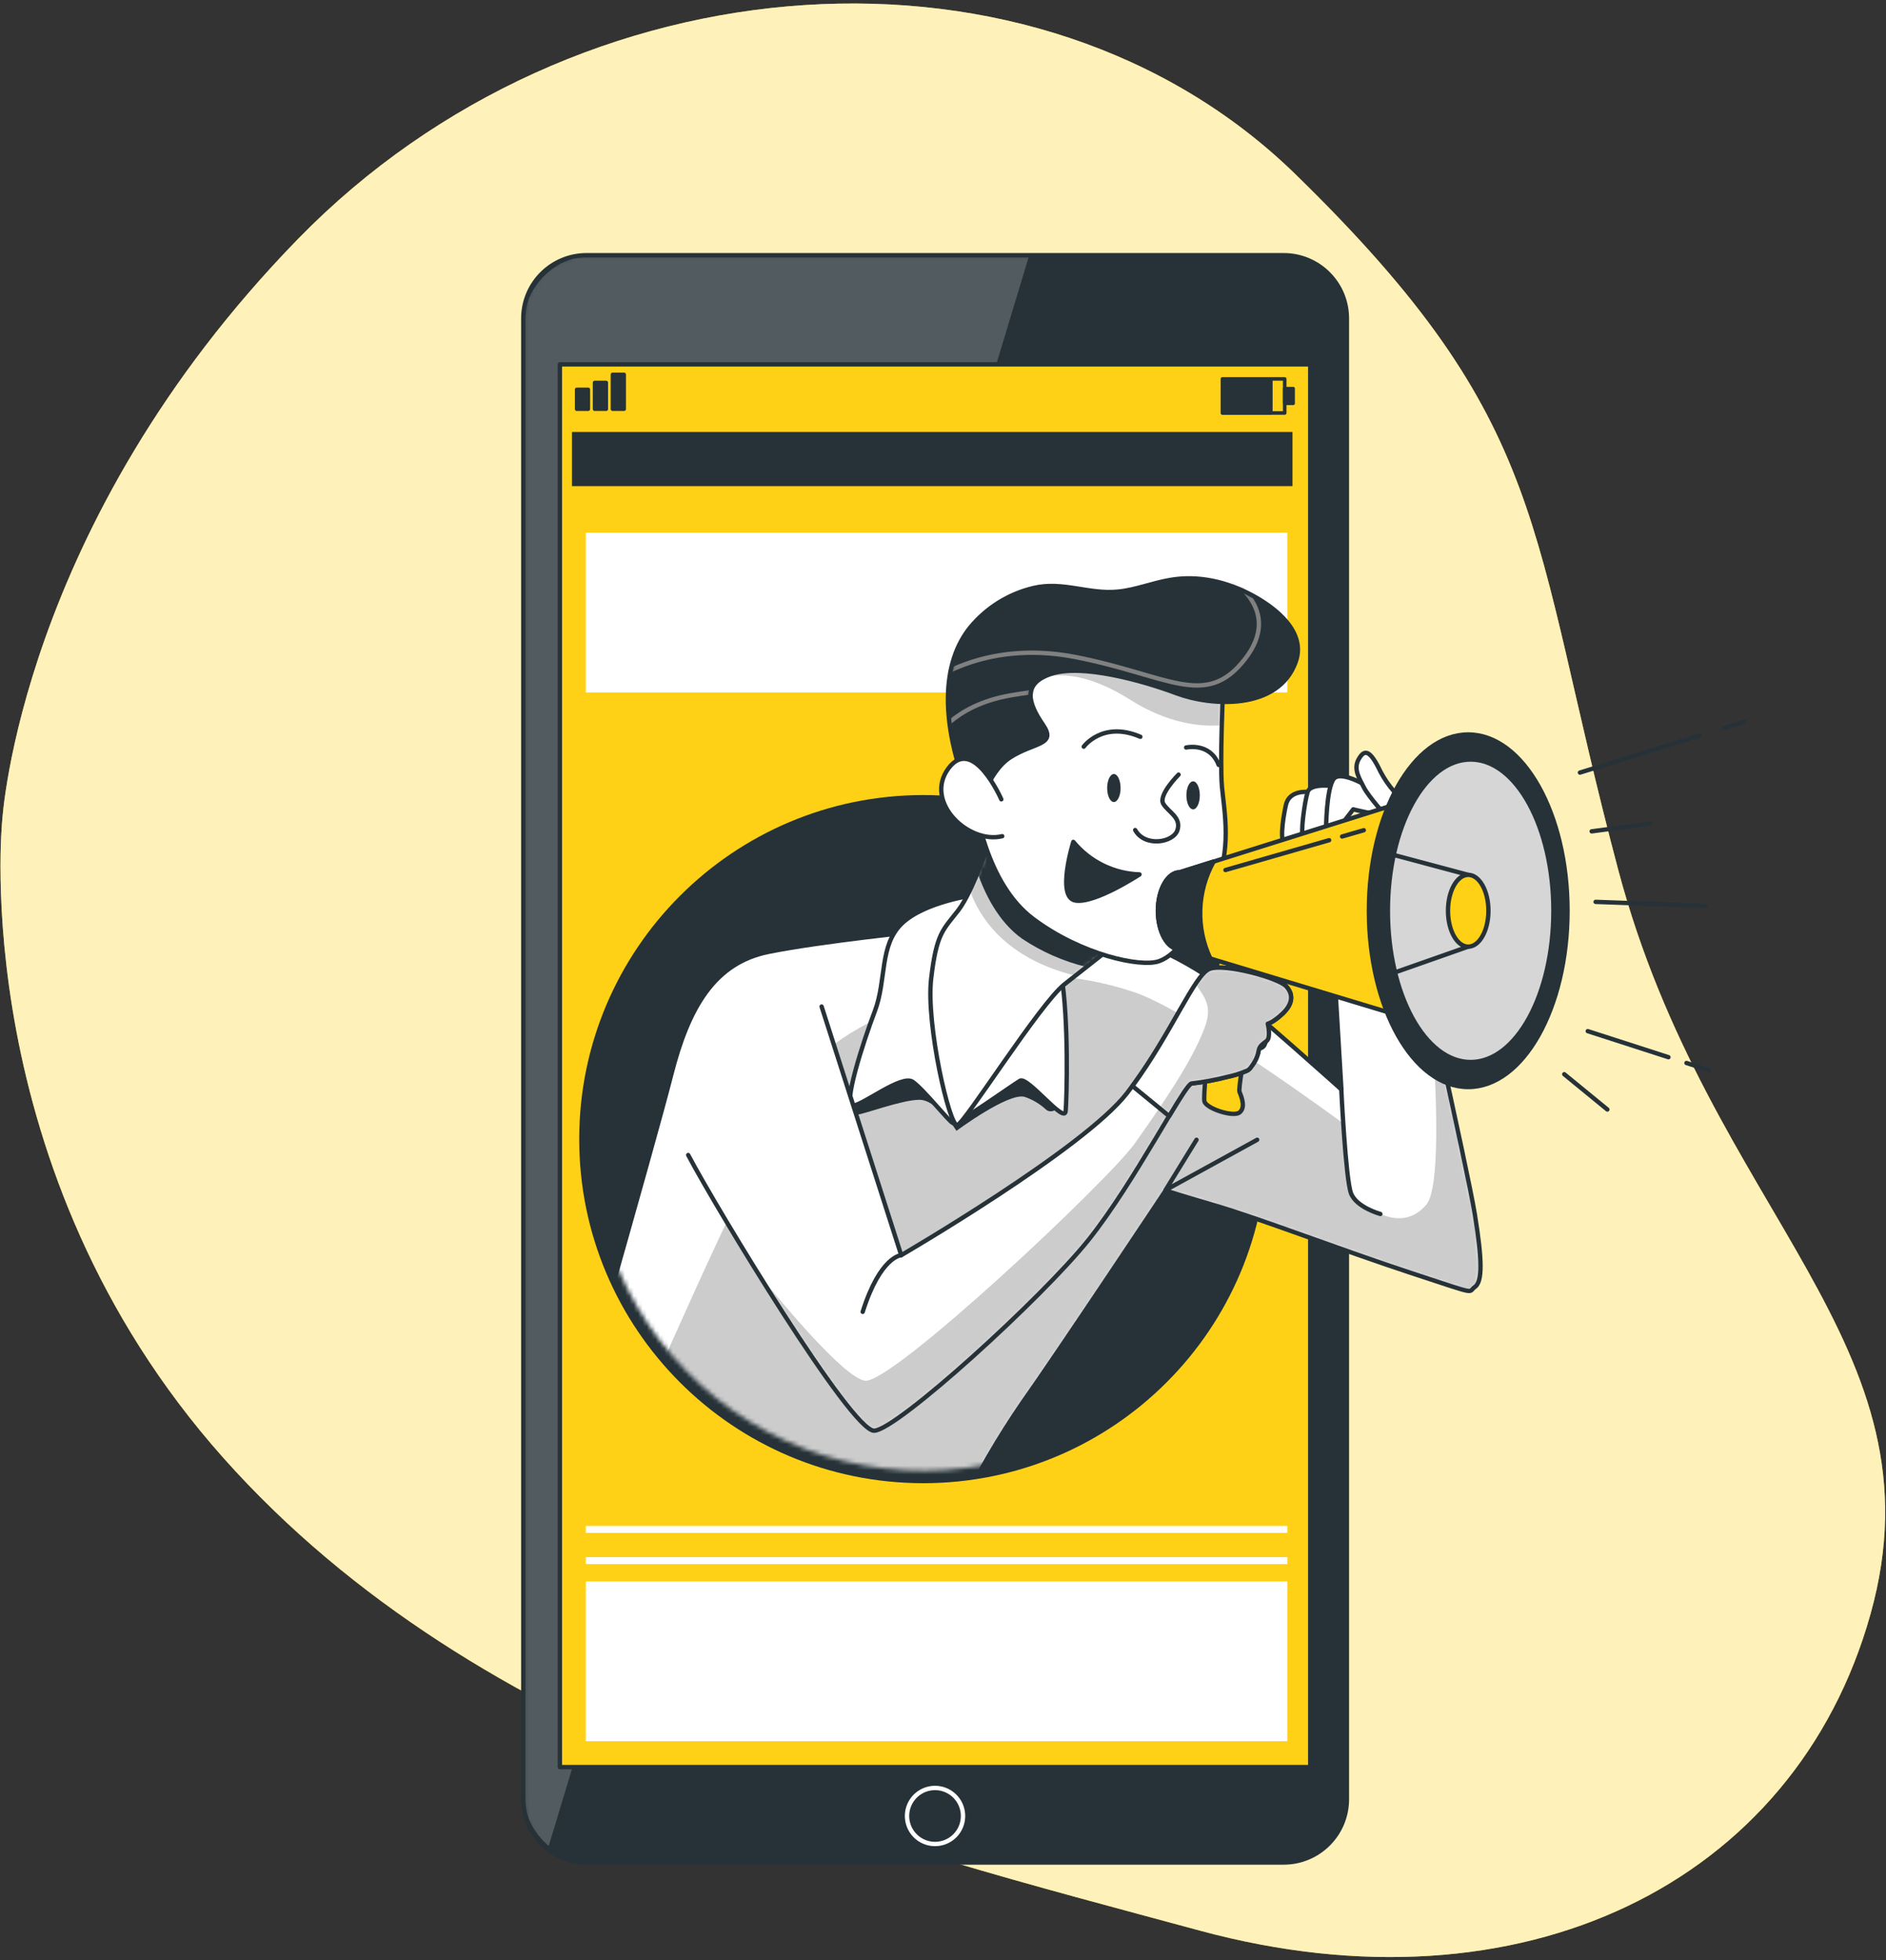 <svg width="433" height="450" viewBox="0 0 433 450" fill="none" xmlns="http://www.w3.org/2000/svg">
<rect x="0" y="0" width="433" height="450" fill="#333333" stroke="none"/>
<path d="M0.51 188.39C0.51 188.39 -7.78 268.39 51.31 334.73C110.4 401.07 201.79 423.28 275.51 443.24C349.23 463.2 412.13 432.53 429.45 370.54C446.77 308.55 392.45 278.44 371.53 199.72C350.61 121 356.59 97.71 297.41 39.999C238.23 -17.71 132.41 -10.81 68.41 54.87C4.41 120.55 0.51 188.39 0.51 188.39Z" fill="#FFD116"/>
<path opacity="0.7" d="M0.51 188.39C0.51 188.39 -7.78 268.39 51.31 334.73C110.4 401.07 201.79 423.28 275.51 443.24C349.23 463.2 412.13 432.53 429.45 370.54C446.77 308.55 392.45 278.44 371.53 199.72C350.61 121 356.59 97.71 297.41 39.999C238.23 -17.71 132.41 -10.81 68.41 54.87C4.41 120.55 0.51 188.39 0.51 188.39Z" fill="white"/>
<path d="M294.71 58.59H134.66C126.64 58.59 120.14 65.091 120.14 73.11V413.07C120.14 421.089 126.64 427.59 134.66 427.59H294.71C302.729 427.59 309.23 421.089 309.23 413.07V73.11C309.23 65.091 302.729 58.59 294.71 58.59Z" fill="#263238"/>
<mask id="mask0_835_1995" style="mask-type:luminance" maskUnits="userSpaceOnUse" x="120" y="58" width="190" height="370">
<path d="M294.71 58.59H134.66C126.64 58.59 120.14 65.091 120.14 73.11V413.07C120.14 421.089 126.64 427.59 134.66 427.59H294.71C302.729 427.59 309.23 421.089 309.23 413.07V73.11C309.23 65.091 302.729 58.59 294.71 58.59Z" fill="white"/>
</mask>
<g mask="url(#mask0_835_1995)">
<path opacity="0.2" d="M136.43 58.59C132.109 58.59 127.966 60.306 124.911 63.361C121.856 66.416 120.14 70.559 120.14 74.88V411.29C120.137 413.674 120.659 416.03 121.668 418.19C122.677 420.35 124.149 422.262 125.98 423.79L236.3 58.59H136.43Z" fill="white"/>
<path d="M221.099 416.91C221.099 415.637 220.722 414.394 220.015 413.336C219.308 412.279 218.303 411.454 217.128 410.968C215.952 410.482 214.659 410.355 213.411 410.604C212.164 410.853 211.018 411.466 210.119 412.366C209.22 413.267 208.609 414.413 208.362 415.661C208.115 416.909 208.243 418.202 208.732 419.377C209.22 420.552 210.046 421.555 211.104 422.261C212.163 422.966 213.407 423.341 214.679 423.339C215.523 423.339 216.359 423.173 217.138 422.85C217.918 422.527 218.626 422.053 219.222 421.456C219.819 420.858 220.291 420.149 220.613 419.369C220.935 418.589 221.101 417.753 221.099 416.91Z" stroke="white" stroke-linecap="round" stroke-linejoin="round"/>
</g>
<path d="M294.71 58.59H134.66C126.64 58.59 120.14 65.091 120.14 73.11V413.07C120.14 421.089 126.64 427.59 134.66 427.59H294.71C302.729 427.59 309.23 421.089 309.23 413.07V73.11C309.23 65.091 302.729 58.59 294.71 58.59Z" stroke="#263238" stroke-linecap="round" stroke-linejoin="round"/>
<path d="M300.81 83.649H128.54V405.689H300.81V83.649Z" fill="#FFD116" stroke="#263238" stroke-linecap="round" stroke-linejoin="round"/>
<path d="M211.969 340.51C255.594 340.51 290.959 305.145 290.959 261.52C290.959 217.895 255.594 182.53 211.969 182.53C168.345 182.53 132.979 217.895 132.979 261.52C132.979 305.145 168.345 340.51 211.969 340.51Z" fill="#263238"/>
<path d="M295.55 122.3H134.5V158.97H295.55V122.3Z" fill="white"/>
<path d="M295.55 363.07H134.5V399.74H295.55V363.07Z" fill="white"/>
<path d="M295.55 350.32H134.5V351.91H295.55V350.32Z" fill="white"/>
<path d="M295.55 357.49H134.5V359.08H295.55V357.49Z" fill="white"/>
<path d="M294.95 86.99H280.67V94.82H294.95V86.99Z" stroke="#263238" stroke-width="0.821" stroke-linecap="round" stroke-linejoin="round"/>
<path d="M291.81 86.99H280.67V94.82H291.81V86.99Z" fill="#263238" stroke="#263238" stroke-width="0.725" stroke-linecap="round" stroke-linejoin="round"/>
<path d="M296.93 89.18H294.92V92.63H296.93V89.18Z" fill="#263238" stroke="#263238" stroke-width="0.725" stroke-linecap="round" stroke-linejoin="round"/>
<path d="M135.04 89.42H132.42V93.91H135.04V89.42Z" fill="#263238" stroke="#263238" stroke-width="0.883" stroke-linecap="round" stroke-linejoin="round"/>
<path d="M139.16 87.84H136.54V93.91H139.16V87.84Z" fill="#263238" stroke="#263238" stroke-width="0.883" stroke-linecap="round" stroke-linejoin="round"/>
<path d="M143.269 85.98H140.649V93.909H143.269V85.98Z" fill="#263238" stroke="#263238" stroke-width="0.883" stroke-linecap="round" stroke-linejoin="round"/>
<path d="M296.739 99.17H131.319V111.61H296.739V99.17Z" fill="#263238"/>
<mask id="mask1_835_1995" style="mask-type:luminance" maskUnits="userSpaceOnUse" x="135" y="126" width="269" height="212">
<path d="M403.67 126.27H202.31V186C189.834 187.599 177.948 192.265 167.716 199.58C157.483 206.895 149.222 216.631 143.671 227.918C138.119 239.206 135.451 251.692 135.904 264.262C136.357 276.833 139.917 289.095 146.266 299.953C152.615 310.812 161.555 319.928 172.288 326.488C183.02 333.047 195.211 336.846 207.77 337.544C220.329 338.242 232.865 335.817 244.258 330.487C255.652 325.157 265.547 317.088 273.06 307H403.67V126.27Z" fill="white"/>
</mask>
<g mask="url(#mask1_835_1995)">
<path d="M129 336C129 336 150.08 262.6 154.06 246.91C158.04 231.22 164.06 221.01 176.48 218.52C188.9 216.03 211.83 213.72 211.83 213.72C211.83 213.72 231.76 211.72 246.2 212.72C260.64 213.72 273.85 221.44 280.82 226.72C287.79 232 307.97 250.13 307.97 250.13L305.48 208.29L323.66 209.78C323.66 209.78 336.86 268.06 338.6 278.78C340.34 289.5 340.35 294.23 338.6 295.47C336.85 296.71 339.85 297.47 323.91 292.23C307.97 286.99 289.29 279.78 279.08 276.79C268.87 273.8 267.62 273.3 267.62 273.3C267.62 273.3 242.62 310.92 234.67 322.13C229.213 330.089 224.36 338.446 220.15 347.13" fill="white"/>
<mask id="mask2_835_1995" style="mask-type:luminance" maskUnits="userSpaceOnUse" x="129" y="208" width="211" height="140">
<path d="M129 336C129 336 150.08 262.6 154.06 246.91C158.04 231.22 164.06 221.01 176.48 218.52C188.9 216.03 211.83 213.72 211.83 213.72C211.83 213.72 231.76 211.72 246.2 212.72C260.64 213.72 273.85 221.44 280.82 226.72C287.79 232 307.97 250.13 307.97 250.13L305.48 208.29L323.66 209.78C323.66 209.78 336.86 268.06 338.6 278.78C340.34 289.5 340.35 294.23 338.6 295.47C336.85 296.71 339.85 297.47 323.91 292.23C307.97 286.99 289.29 279.78 279.08 276.79C268.87 273.8 267.62 273.3 267.62 273.3C267.62 273.3 242.62 310.92 234.67 322.13C229.213 330.089 224.36 338.446 220.15 347.13" fill="white"/>
</mask>
<g mask="url(#mask2_835_1995)">
<path opacity="0.2" d="M338.57 295.39C340.32 294.15 340.32 289.39 338.57 278.7C337.57 272.31 332.42 249 328.46 231.22C330.03 252.22 330.64 272.74 327.46 276.57C320.46 284.85 310.23 273.97 310.23 273.97L308.28 257.83C308.28 257.83 273.42 232.12 260.34 227.76C247.26 223.4 233.34 222.53 219.81 226.89C206.28 231.25 194.97 235.61 186.69 243.89C178.41 252.17 149.69 318.41 149.69 318.41L146.44 338.08L220.12 347C224.33 338.316 229.184 329.959 234.64 322C242.64 310.79 267.59 273.17 267.59 273.17C267.59 273.17 268.84 273.67 279.05 276.66C289.26 279.65 307.94 286.87 323.88 292.1C339.82 297.33 336.83 296.64 338.57 295.39Z" fill="black"/>
</g>
<path d="M129 336C129 336 150.08 262.6 154.06 246.91C158.04 231.22 164.06 221.01 176.48 218.52C188.9 216.03 211.83 213.72 211.83 213.72C211.83 213.72 231.76 211.72 246.2 212.72C260.64 213.72 273.85 221.44 280.82 226.72C287.79 232 307.97 250.13 307.97 250.13L305.48 208.29L323.66 209.78C323.66 209.78 336.86 268.06 338.6 278.78C340.34 289.5 340.35 294.23 338.6 295.47C336.85 296.71 339.85 297.47 323.91 292.23C307.97 286.99 289.29 279.78 279.08 276.79C268.87 273.8 267.62 273.3 267.62 273.3C267.62 273.3 242.62 310.92 234.67 322.13C229.213 330.089 224.36 338.446 220.15 347.13" stroke="#263238" stroke-linecap="round" stroke-linejoin="round"/>
<path d="M274.7 261.67L267.59 273.23L288.63 261.67" stroke="#263238" stroke-linecap="round" stroke-linejoin="round"/>
<path d="M307.94 250.06C307.94 250.06 308.94 270.73 310.18 273.97C311.42 277.21 316.91 278.7 316.91 278.7" fill="white"/>
<path d="M307.94 250.06C307.94 250.06 308.94 270.73 310.18 273.97C311.42 277.21 316.91 278.7 316.91 278.7" stroke="#263238" stroke-linecap="round" stroke-linejoin="round"/>
<path d="M198.19 249.429C198.19 249.429 195.47 255.879 196.83 255.879C198.19 255.879 207.02 252.489 211.1 252.489C215.18 252.489 219.59 259.619 219.59 259.619C219.59 259.619 231.48 250.789 235.22 251.809C237.052 252.423 238.732 253.418 240.15 254.729C240.386 254.936 240.676 255.07 240.986 255.119C241.296 255.167 241.613 255.126 241.9 255.002C242.188 254.877 242.435 254.674 242.612 254.415C242.788 254.156 242.888 253.853 242.9 253.539C242.97 251.709 243.03 249.209 243.03 246.029C243.03 238.559 236.58 218.179 224.69 217.159C212.8 216.139 210.76 224.629 205.69 234.819C200.62 245.009 198.19 249.429 198.19 249.429Z" fill="#263238"/>
<path d="M223.76 205.479C223.76 205.479 212.3 206.999 207.07 211.999C201.84 216.999 203.58 224.95 200.84 232.17C198.1 239.39 193.37 254.089 195.84 253.839C198.31 253.589 207.05 246.619 209.54 248.359C212.03 250.099 217.76 257.36 218.76 257.82C219.76 258.28 232.46 249.109 234.2 248.109C235.94 247.109 244.41 258.109 244.66 255.109C244.91 252.109 245.41 234.439 243.66 223.729C241.91 213.019 229.49 205.729 223.76 205.479Z" fill="white" stroke="#263238" stroke-linecap="round" stroke-linejoin="round"/>
<path d="M227.74 191.529C227.74 191.529 223.51 204.479 220 208.999C216.49 213.519 215 214.229 213.78 224.689C212.56 235.149 218.01 258.809 219.78 258.309C221.55 257.809 238.71 230.419 244.44 225.929C250.17 221.439 256.15 216.719 256.15 216.719C256.15 216.719 242.2 212.479 237.47 206.509C233.895 201.739 230.645 196.734 227.74 191.529Z" fill="white"/>
<mask id="mask3_835_1995" style="mask-type:luminance" maskUnits="userSpaceOnUse" x="213" y="191" width="44" height="68">
<path d="M227.74 191.529C227.74 191.529 223.51 204.479 220 208.999C216.49 213.519 215 214.229 213.78 224.689C212.56 235.149 218.01 258.809 219.78 258.309C221.55 257.809 238.71 230.419 244.44 225.929C250.17 221.439 256.15 216.719 256.15 216.719C256.15 216.719 242.2 212.479 237.47 206.509C233.895 201.739 230.645 196.734 227.74 191.529Z" fill="white"/>
</mask>
<g mask="url(#mask3_835_1995)">
<path opacity="0.2" d="M246.91 223.999C251.76 220.189 256.14 216.729 256.14 216.729C256.14 216.729 242.19 212.489 237.46 206.519C233.89 201.758 230.643 196.764 227.74 191.569C226.289 195.953 224.597 200.253 222.67 204.449C224.78 210.359 230.66 219.999 246.91 223.999Z" fill="black"/>
<path d="M237.46 206.479C233.89 201.718 230.643 196.724 227.74 191.529C227.74 191.529 226.32 195.879 224.45 200.409C226 204.899 229.11 211.579 234.68 215.519C239.184 218.524 244.18 220.717 249.44 221.999L256.14 216.719C256.14 216.719 242.19 212.449 237.46 206.479Z" fill="#263238"/>
</g>
<path d="M227.74 191.529C227.74 191.529 223.51 204.479 220 208.999C216.49 213.519 215 214.229 213.78 224.689C212.56 235.149 218.01 258.809 219.78 258.309C221.55 257.809 238.71 230.419 244.44 225.929C250.17 221.439 256.15 216.719 256.15 216.719C256.15 216.719 242.2 212.479 237.47 206.509C233.895 201.739 230.645 196.734 227.74 191.529Z" stroke="#263238" stroke-linecap="round" stroke-linejoin="round"/>
<path d="M280.79 158.41C280.79 158.41 280.05 175.1 280.54 180.57C281.03 186.04 283.03 195.57 278.54 204.48C274.05 213.39 270.32 219.18 266.09 220.67C261.86 222.16 248.16 219.18 237.2 210.96C226.24 202.74 224.25 185.81 222.5 180.33C220.75 174.85 222.75 156.17 233.96 150.19C243.036 145.518 253.567 144.536 263.35 147.45C269.34 149.44 280.79 158.41 280.79 158.41Z" fill="white"/>
<mask id="mask4_835_1995" style="mask-type:luminance" maskUnits="userSpaceOnUse" x="221" y="145" width="61" height="77">
<path d="M280.79 158.41C280.79 158.41 280.05 175.1 280.54 180.57C281.03 186.04 283.03 195.57 278.54 204.48C274.05 213.39 270.32 219.18 266.09 220.67C261.86 222.16 248.16 219.18 237.2 210.96C226.24 202.74 224.25 185.81 222.5 180.33C220.75 174.85 222.75 156.17 233.96 150.19C243.036 145.518 253.567 144.536 263.35 147.45C269.34 149.44 280.79 158.41 280.79 158.41Z" fill="white"/>
</mask>
<g mask="url(#mask4_835_1995)">
<path opacity="0.2" d="M234 150.19C232.401 151.056 230.953 152.173 229.71 153.5L235.48 157.6C235.48 157.6 242.89 150.19 259.48 160.65C268.04 166.05 275.42 166.92 280.57 166.49C280.69 162.05 280.85 158.41 280.85 158.41C280.85 158.41 269.4 149.41 263.42 147.41C253.622 144.5 243.079 145.497 234 150.19Z" fill="black"/>
</g>
<path d="M280.79 158.41C280.79 158.41 280.05 175.1 280.54 180.57C281.03 186.04 283.03 195.57 278.54 204.48C274.05 213.39 270.32 219.18 266.09 220.67C261.86 222.16 248.16 219.18 237.2 210.96C226.24 202.74 224.25 185.81 222.5 180.33C220.75 174.85 222.75 156.17 233.96 150.19C243.036 145.518 253.567 144.536 263.35 147.45C269.34 149.44 280.79 158.41 280.79 158.41Z" stroke="#263238" stroke-linecap="round" stroke-linejoin="round"/>
<path d="M257.27 180.92C257.27 182.69 256.58 184.13 255.73 184.13C254.88 184.13 254.19 182.69 254.19 180.92C254.19 179.15 254.88 177.7 255.73 177.7C256.58 177.7 257.27 179.14 257.27 180.92Z" fill="#263238"/>
<path d="M275.46 182.59C275.46 184.37 274.77 185.81 273.92 185.81C273.07 185.81 272.38 184.37 272.38 182.59C272.38 180.81 273.07 179.38 273.92 179.38C274.77 179.38 275.46 180.82 275.46 182.59Z" fill="#263238"/>
<path d="M270.58 177.84C270.58 177.84 265.85 182.57 267.09 184.56C268.33 186.55 271.23 187.67 270.33 190.56C269.43 193.45 262.86 194.56 260.62 190.56" stroke="#263238" stroke-linecap="round" stroke-linejoin="round"/>
<path d="M246.42 193.279C248.277 195.533 250.593 197.365 253.214 198.653C255.835 199.941 258.701 200.656 261.62 200.749C261.62 200.749 251.4 207.469 246.92 206.749C242.44 206.029 246.42 193.279 246.42 193.279Z" fill="#263238" stroke="#263238" stroke-linecap="round" stroke-linejoin="round"/>
<path d="M248.81 171.42C248.81 171.42 253.15 165.42 261.81 169.15" stroke="#263238" stroke-linecap="round" stroke-linejoin="round"/>
<path d="M272.32 171.61C272.32 171.61 277.8 170.35 279.79 175.61" stroke="#263238" stroke-linecap="round" stroke-linejoin="round"/>
<path d="M224.26 187.05C224.26 187.05 226.5 177.34 231.98 173.85C237.46 170.36 242.69 171.11 239.45 166.38C236.21 161.65 234.45 156.91 241.45 154.67C248.45 152.43 262.12 156.17 270.09 159.16C278.06 162.15 293.5 163.16 297.49 151.93C299.95 145.01 292.75 139.5 287.49 136.67C281.66 133.55 275.12 132 268.54 133.16C264.54 133.85 260.73 135.42 256.73 135.82C249.96 136.51 243.99 133.37 237.24 135C231.575 136.352 226.503 139.511 222.79 144C216.54 151.68 214.79 165.63 224.26 187.05Z" fill="#263238"/>
<mask id="mask5_835_1995" style="mask-type:luminance" maskUnits="userSpaceOnUse" x="217" y="132" width="81" height="56">
<path d="M224.26 187.05C224.26 187.05 226.5 177.34 231.98 173.85C237.46 170.36 242.69 171.11 239.45 166.38C236.21 161.65 234.45 156.91 241.45 154.67C248.45 152.43 262.12 156.17 270.09 159.16C278.06 162.15 293.5 163.16 297.49 151.93C299.95 145.01 292.75 139.5 287.49 136.67C281.66 133.55 275.12 132 268.54 133.16C264.54 133.85 260.73 135.42 256.73 135.82C249.96 136.51 243.99 133.37 237.24 135C231.575 136.352 226.503 139.511 222.79 144C216.54 151.68 214.79 165.63 224.26 187.05Z" fill="white"/>
</mask>
<g mask="url(#mask5_835_1995)">
<path d="M281.93 132.689C281.93 132.689 294.87 139.689 285.81 151.319C276.75 162.949 268.22 154.949 246.73 150.809C225.24 146.669 212.57 157.279 212.57 157.279" stroke="#808080" stroke-linecap="round" stroke-linejoin="round"/>
<path d="M214.38 170C214.38 170 218.52 162 231.98 159.65C245.44 157.3 246.22 159.39 246.22 159.39" stroke="#808080" stroke-linecap="round" stroke-linejoin="round"/>
</g>
<path d="M224.26 187.05C224.26 187.05 226.5 177.34 231.98 173.85C237.46 170.36 242.69 171.11 239.45 166.38C236.21 161.65 234.45 156.91 241.45 154.67C248.45 152.43 262.12 156.17 270.09 159.16C278.06 162.15 293.5 163.16 297.49 151.93C299.95 145.01 292.75 139.5 287.49 136.67C281.66 133.55 275.12 132 268.54 133.16C264.54 133.85 260.73 135.42 256.73 135.82C249.96 136.51 243.99 133.37 237.24 135C231.575 136.352 226.503 139.511 222.79 144C216.54 151.68 214.79 165.63 224.26 187.05Z" stroke="#263238" stroke-linecap="round" stroke-linejoin="round"/>
<path d="M229.89 183.51C229.89 183.51 223.43 168.72 217.74 176.42C212.05 184.12 222.36 193.86 230.1 191.97" fill="white"/>
<path d="M229.89 183.51C229.89 183.51 223.43 168.72 217.74 176.42C212.05 184.12 222.36 193.86 230.1 191.97" stroke="#263238" stroke-linecap="round" stroke-linejoin="round"/>
<path d="M300.22 181.82C300.22 181.82 295.99 181.32 295.22 184.82C294.45 188.32 293.72 193.82 295.22 193.82C296.72 193.82 299.45 193.08 300.45 190.82C301.45 188.56 302.45 181.6 302.45 181.6L300.22 181.82Z" fill="white" stroke="#263238" stroke-linecap="round" stroke-linejoin="round"/>
<path d="M306.94 180.57C306.94 180.57 300.94 179.57 300.22 181.82C299.5 184.07 298.48 191.82 299.22 192.03C299.96 192.24 304.45 190.29 304.45 190.29L306.94 180.57Z" fill="white" stroke="#263238" stroke-linecap="round" stroke-linejoin="round"/>
<path d="M314.91 181.069C314.91 181.069 307.91 176.589 306.2 178.829C304.49 181.069 304.45 190.289 304.45 190.289C305.069 190.426 305.713 190.406 306.322 190.232C306.931 190.057 307.488 189.733 307.94 189.289C309.19 187.799 310.68 185.809 310.68 185.809C310.68 185.809 315.68 187.049 316.41 186.809C317.14 186.569 318.9 186.809 318.41 184.319C317.92 181.829 314.91 181.069 314.91 181.069Z" fill="white" stroke="#263238" stroke-linecap="round" stroke-linejoin="round"/>
<path d="M324.38 185.56C321.237 183.387 318.672 180.48 316.91 177.09C314.42 171.86 313.17 172.09 311.91 174.35C310.65 176.61 312.15 178.83 313.15 180.82C314.15 182.81 318.38 187.55 318.38 187.55L324.38 185.56Z" fill="white" stroke="#263238" stroke-linecap="round" stroke-linejoin="round"/>
<path d="M279.58 220.399C279.58 220.399 275.97 251.229 276.53 252.899C277.09 254.569 283.19 256.509 284.58 255.399C285.97 254.289 285.14 252.069 284.58 250.679C284.02 249.289 289.3 223.459 289.3 223.459L279.58 220.399Z" fill="#FFD116" stroke="#263238" stroke-linecap="round" stroke-linejoin="round"/>
<path d="M188.63 231.08L206.91 288.17C206.91 288.17 248.91 263.71 258.75 250.95C268.59 238.19 274.27 223.8 277.75 222.45C281.23 221.1 293.51 224.45 295.31 226.45C297.11 228.45 296.69 230.64 294.51 232.7C292.33 234.76 291.09 235.05 291.09 235.05C291.09 235.05 290.98 239.54 290 240.32C289.02 241.1 289.25 240.09 289 241.09C288.83 242.159 288.438 243.181 287.85 244.09C287.13 245.09 286.85 245.61 286.16 245.88C284.727 246.489 283.236 246.952 281.71 247.26C279.022 247.953 276.289 248.454 273.53 248.76C271.8 249.06 260.53 271.33 249.95 284.6C239.37 297.87 205.95 328.3 200.7 328.46C195.45 328.62 164.61 277.68 158 265.17" fill="white"/>
<mask id="mask6_835_1995" style="mask-type:luminance" maskUnits="userSpaceOnUse" x="158" y="222" width="139" height="107">
<path d="M188.63 231.08L206.91 288.17C206.91 288.17 248.91 263.71 258.75 250.95C268.59 238.19 274.27 223.8 277.75 222.45C281.23 221.1 293.51 224.45 295.31 226.45C297.11 228.45 296.69 230.64 294.51 232.7C292.33 234.76 291.09 235.05 291.09 235.05C291.09 235.05 290.98 239.54 290 240.32C289.02 241.1 289.25 240.09 289 241.09C288.83 242.159 288.438 243.181 287.85 244.09C287.13 245.09 286.85 245.61 286.16 245.88C284.727 246.489 283.236 246.952 281.71 247.26C279.022 247.953 276.289 248.454 273.53 248.76C271.8 249.06 260.53 271.33 249.95 284.6C239.37 297.87 205.95 328.3 200.7 328.46C195.45 328.62 164.61 277.68 158 265.17" fill="white"/>
</mask>
<g mask="url(#mask6_835_1995)">
<path opacity="0.2" d="M287.85 244.07C288.439 243.161 288.83 242.139 289 241.07C289.22 240.07 289 241.07 290 240.3C291 239.53 291.09 235.03 291.09 235.03C291.09 235.03 292.33 234.74 294.51 232.68C296.69 230.62 297.12 228.37 295.31 226.43C293.5 224.49 281.2 221.13 277.75 222.43C276.85 222.78 275.75 224.03 274.55 225.91C276.38 228.91 278.55 230.74 276.55 235.98C273.55 243.98 266.55 253.98 260.55 262.48C254.55 270.98 204.55 317.98 198.55 316.98C193.65 316.16 179.42 298.98 174.36 292.75C185.2 310.14 197.6 328.51 200.75 328.42C205.98 328.26 239.44 297.84 250 284.56C260.56 271.28 271.8 249 273.53 248.74C276.289 248.434 279.023 247.933 281.71 247.24C283.237 246.932 284.728 246.47 286.16 245.86C286.9 245.59 287.13 245.09 287.85 244.07Z" fill="black"/>
</g>
<path d="M188.63 231.08L206.91 288.17C206.91 288.17 248.91 263.71 258.75 250.95C268.59 238.19 274.27 223.8 277.75 222.45C281.23 221.1 293.51 224.45 295.31 226.45C297.11 228.45 296.69 230.64 294.51 232.7C292.33 234.76 291.09 235.05 291.09 235.05C291.09 235.05 290.98 239.54 290 240.32C289.02 241.1 289.25 240.09 289 241.09C288.83 242.159 288.438 243.181 287.85 244.09C287.13 245.09 286.85 245.61 286.16 245.88C284.727 246.489 283.236 246.952 281.71 247.26C279.022 247.953 276.289 248.454 273.53 248.76C271.8 249.06 260.53 271.33 249.95 284.6C239.37 297.87 205.95 328.3 200.7 328.46C195.45 328.62 164.61 277.68 158 265.17" stroke="#263238" stroke-linecap="round" stroke-linejoin="round"/>
<path d="M206.91 288.17C206.91 288.17 202.12 288.37 198.06 301.17" stroke="#263238" stroke-linecap="round" stroke-linejoin="round"/>
<path d="M281.71 247.24C283.236 246.932 284.727 246.47 286.16 245.86C286.9 245.59 287.16 245.09 287.85 244.07C288.438 243.161 288.83 242.139 289 241.07C289.22 240.07 289.87 239.73 290.84 238.95C291.81 238.17 291.06 235.03 291.06 235.03C291.06 235.03 292.3 234.74 294.48 232.68C296.66 230.62 297.09 228.37 295.28 226.43C293.47 224.49 281.17 221.13 277.72 222.43C274.27 223.73 269.05 237 260 249.33L268.42 256.23C271.06 251.83 272.94 248.85 273.56 248.74C276.309 248.433 279.032 247.932 281.71 247.24Z" fill="white"/>
<mask id="mask7_835_1995" style="mask-type:luminance" maskUnits="userSpaceOnUse" x="260" y="222" width="37" height="35">
<path d="M281.71 247.24C283.236 246.932 284.727 246.47 286.16 245.86C286.9 245.59 287.16 245.09 287.85 244.07C288.438 243.161 288.83 242.139 289 241.07C289.22 240.07 289.87 239.73 290.84 238.95C291.81 238.17 291.06 235.03 291.06 235.03C291.06 235.03 292.3 234.74 294.48 232.68C296.66 230.62 297.09 228.37 295.28 226.43C293.47 224.49 281.17 221.13 277.72 222.43C274.27 223.73 269.05 237 260 249.33L268.42 256.23C271.06 251.83 272.94 248.85 273.56 248.74C276.309 248.433 279.032 247.932 281.71 247.24Z" fill="white"/>
</mask>
<g mask="url(#mask7_835_1995)">
<path opacity="0.2" d="M287.85 244.07C288.439 243.161 288.83 242.139 289 241.07C289.22 240.07 289 241.07 290 240.3C291 239.53 291.09 235.03 291.09 235.03C291.09 235.03 292.33 234.74 294.51 232.68C296.69 230.62 297.12 228.37 295.31 226.43C293.5 224.49 281.2 221.13 277.75 222.43C276.85 222.78 275.75 224.03 274.55 225.91C276.38 228.91 278.55 230.74 276.55 235.98C273.55 243.98 266.55 253.98 260.55 262.48C254.55 270.98 204.55 317.98 198.55 316.98C193.65 316.16 179.42 298.98 174.36 292.75C185.2 310.14 197.6 328.51 200.75 328.42C205.98 328.26 239.44 297.84 250 284.56C260.56 271.28 271.8 249 273.53 248.74C276.289 248.434 279.023 247.933 281.71 247.24C283.237 246.932 284.728 246.47 286.16 245.86C286.9 245.59 287.13 245.09 287.85 244.07Z" fill="black"/>
</g>
<path d="M281.71 247.24C283.236 246.932 284.727 246.47 286.16 245.86C286.9 245.59 287.16 245.09 287.85 244.07C288.438 243.161 288.83 242.139 289 241.07C289.22 240.07 289.87 239.73 290.84 238.95C291.81 238.17 291.06 235.03 291.06 235.03C291.06 235.03 292.3 234.74 294.48 232.68C296.66 230.62 297.09 228.37 295.28 226.43C293.47 224.49 281.17 221.13 277.72 222.43C274.27 223.73 269.05 237 260 249.33L268.42 256.23C271.06 251.83 272.94 248.85 273.56 248.74C276.309 248.433 279.032 247.932 281.71 247.24Z" stroke="#263238" stroke-linecap="round" stroke-linejoin="round"/>
<path d="M270.83 200.249C268.08 200.249 265.83 204.249 265.83 209.089C265.83 213.929 268.06 217.929 270.83 217.929L331.83 236.359V181.069L270.83 200.249Z" fill="#FFD116" stroke="#263238" stroke-linecap="round" stroke-linejoin="round"/>
<path d="M305.15 192.89L281.35 199.74" stroke="#263238" stroke-linecap="round" stroke-linejoin="round"/>
<path d="M313.11 190.6L308.13 192.04" stroke="#263238" stroke-linecap="round" stroke-linejoin="round"/>
<path d="M278.64 197.79L270.83 200.25C268.08 200.25 265.83 204.25 265.83 209.09C265.83 213.93 268.06 217.93 270.83 217.93L277.88 220.06C276.223 216.556 275.427 212.707 275.559 208.833C275.692 204.959 276.748 201.173 278.64 197.79Z" fill="#263238" stroke="#263238" stroke-linecap="round" stroke-linejoin="round"/>
<path d="M337.08 246.22C348.634 246.22 358 229.596 358 209.09C358 188.584 348.634 171.96 337.08 171.96C325.526 171.96 316.16 188.584 316.16 209.09C316.16 229.596 325.526 246.22 337.08 246.22Z" fill="#D6D6D6" stroke="#263238" stroke-linecap="round" stroke-linejoin="round"/>
<path d="M337.08 200.85L317.15 195.52L315.41 209.72L317.65 224.16L337.08 217.33L337.83 201.25" fill="#D6D6D6"/>
<path d="M337.08 200.85L317.15 195.52L315.41 209.72L317.65 224.16L337.08 217.33L337.83 201.25" stroke="#263238" stroke-linecap="round" stroke-linejoin="round"/>
<path d="M337.08 168.62C324.49 168.62 314.28 186.74 314.28 209.09C314.28 231.44 324.49 249.56 337.08 249.56C349.67 249.56 359.88 231.44 359.88 209.09C359.88 186.74 349.67 168.62 337.08 168.62ZM337.64 243.82C327.15 243.82 318.64 228.27 318.64 209.09C318.64 189.91 327.15 174.37 337.64 174.37C348.13 174.37 356.64 189.91 356.64 209.09C356.64 228.27 348.14 243.82 337.64 243.82Z" fill="#263238" stroke="#263238" stroke-linecap="round" stroke-linejoin="round"/>
<path d="M337.08 217.33C339.643 217.33 341.72 213.64 341.72 209.09C341.72 204.539 339.643 200.85 337.08 200.85C334.518 200.85 332.44 204.539 332.44 209.09C332.44 213.64 334.518 217.33 337.08 217.33Z" fill="#FFD116" stroke="#263238" stroke-linecap="round" stroke-linejoin="round"/>
<path d="M395.88 167.11L400.51 165.67" stroke="#263238" stroke-linecap="round" stroke-linejoin="round"/>
<path d="M362.73 177.37L390.17 168.87" stroke="#263238" stroke-linecap="round" stroke-linejoin="round"/>
<path d="M366.33 207.05L391.51 207.95" stroke="#263238" stroke-linecap="round" stroke-linejoin="round"/>
<path d="M387.19 244.04L392.41 245.72" stroke="#263238" stroke-linecap="round" stroke-linejoin="round"/>
<path d="M364.53 236.729L383.05 242.709" stroke="#263238" stroke-linecap="round" stroke-linejoin="round"/>
<path d="M365.43 190.86L378.92 189.06" stroke="#263238" stroke-linecap="round" stroke-linejoin="round"/>
<path d="M359.13 246.62L369.03 254.72" stroke="#263238" stroke-linecap="round" stroke-linejoin="round"/>
</g>
</svg>
